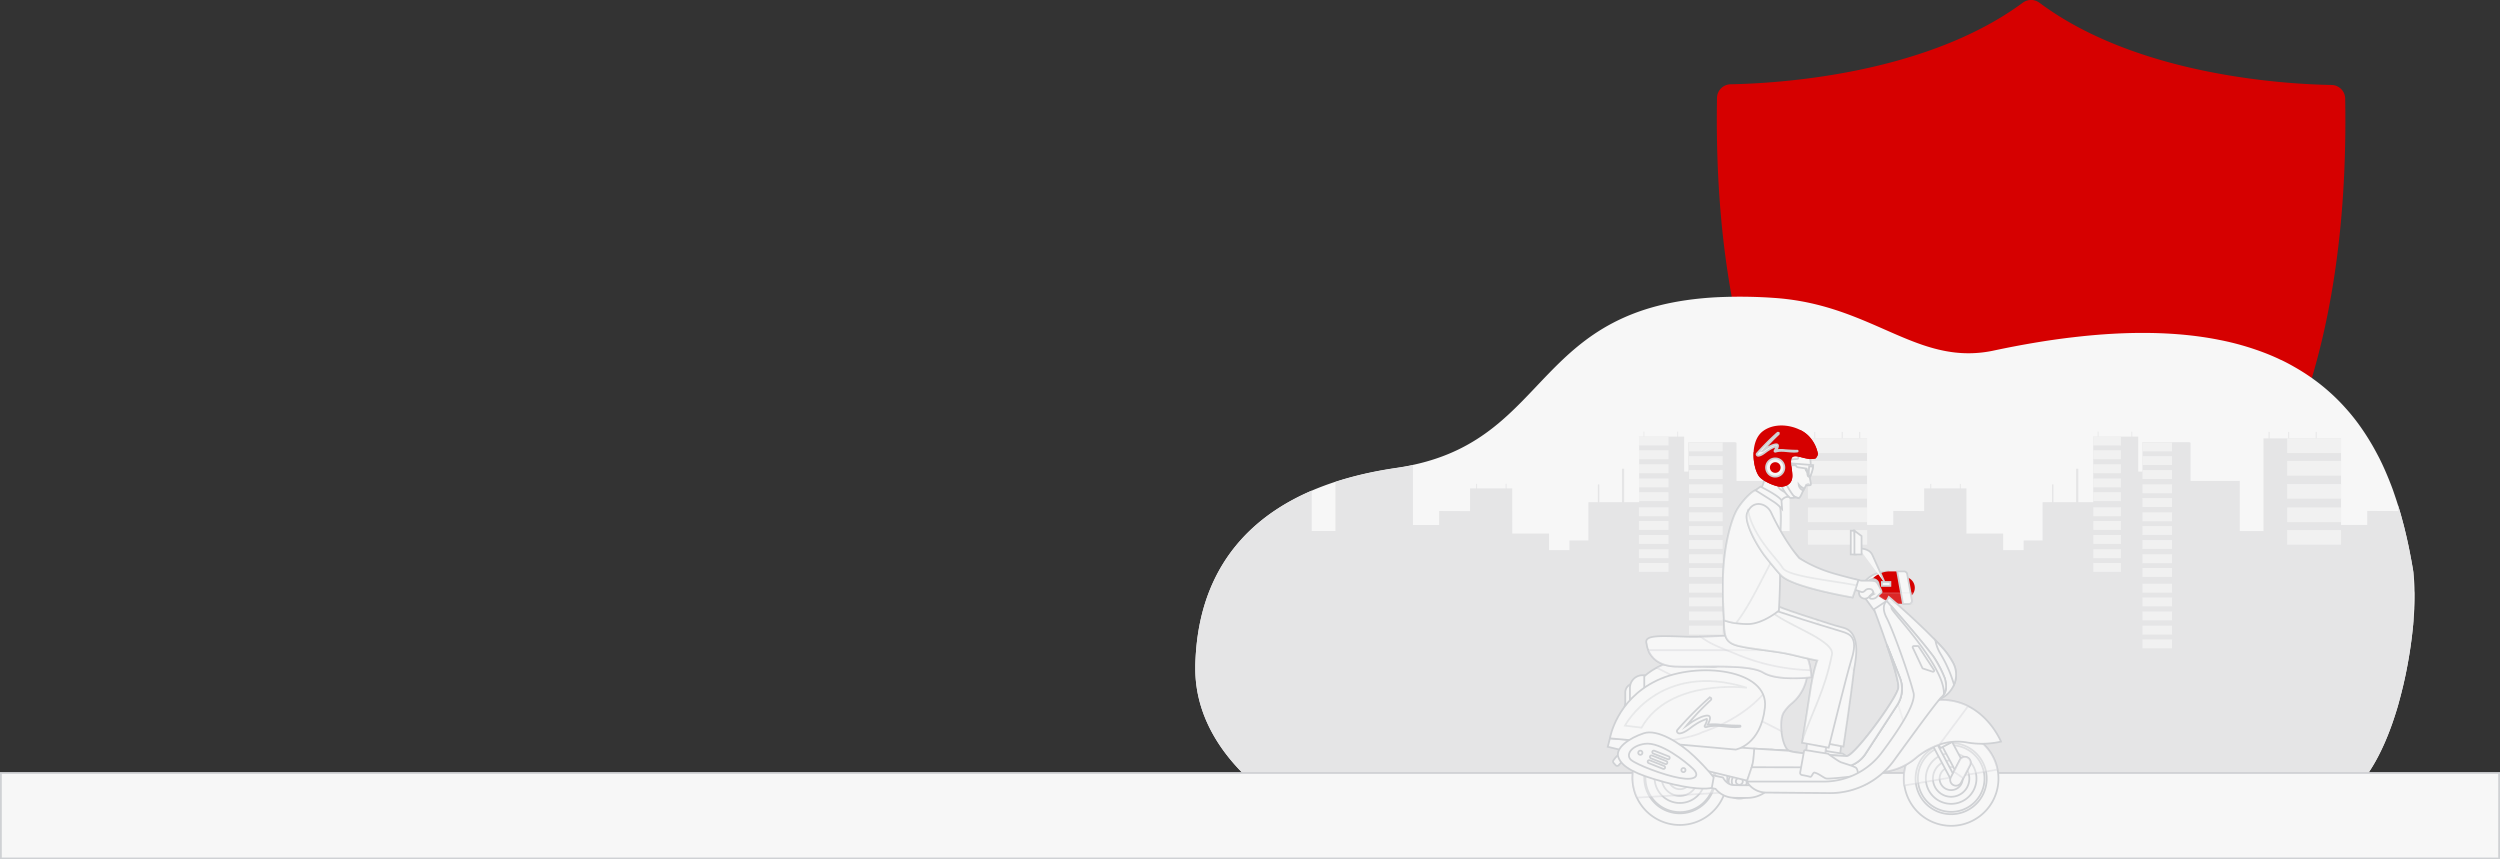 <svg xmlns="http://www.w3.org/2000/svg" xmlns:xlink="http://www.w3.org/1999/xlink" viewBox="0 0 1405.72 483.19"><rect x="0" y="0" width="1405.72" height="483.19" fill="#333333" stroke="none"/><defs><style>.cls-1,.cls-10,.cls-11,.cls-13,.cls-14,.cls-17,.cls-18,.cls-19,.cls-20,.cls-21,.cls-22,.cls-23,.cls-4,.cls-7,.cls-8,.cls-9{fill:#f7f7f7;}.cls-1,.cls-10,.cls-11,.cls-13,.cls-16,.cls-17,.cls-18,.cls-19,.cls-20,.cls-21,.cls-22,.cls-23,.cls-7,.cls-8,.cls-9{stroke:#cfd1d4;stroke-miterlimit:10;}.cls-1{clip-rule:evenodd;}.cls-2{isolation:isolate;}.cls-12,.cls-3{fill:#d60000;}.cls-5{fill:#e5e5e6;}.cls-6{fill:#f1f1f1;}.cls-10,.cls-11,.cls-12,.cls-13,.cls-14,.cls-16,.cls-17,.cls-19,.cls-22,.cls-8{fill-rule:evenodd;}.cls-8{opacity:0.13;}.cls-11,.cls-13,.cls-17,.cls-19,.cls-21,.cls-22,.cls-23,.cls-8,.cls-9{mix-blend-mode:multiply;}.cls-11,.cls-9{opacity:0.39;}.cls-13{opacity:0.2;}.cls-15{clip-path:url(#clip-path);}.cls-16{fill:none;}.cls-17{opacity:0.16;}.cls-18{opacity:0.38;}.cls-19{opacity:0.46;}.cls-20{opacity:0.49;}.cls-21{opacity:0.68;}.cls-22,.cls-23{opacity:0.41;}</style><clipPath id="clip-path"><path class="cls-1" d="M905.23,415.16l70.71,6.31s14.19-2.34,16.46-23.73-37.74-26.09-60.72-15.14S905.23,415.16,905.23,415.16Z"/></clipPath></defs><g class="cls-2"><g id="Layer_2" data-name="Layer 2"><g id="Layer_1-2" data-name="Layer 1"><path class="cls-3" d="M1142,386.6S1004.12,358.88,972,156.76c-4.76-29.92-7.21-63.67-6.55-101.71a7.81,7.81,0,0,1,7.67-7.66c25.3-.45,109-5.09,164.24-45.85a7.88,7.88,0,0,1,9.39,0c55.22,41.18,138.93,45.81,164.25,46.24a7.79,7.79,0,0,1,7.67,7.66c.65,37.26-1.63,70.38-6.11,99.81C1281.18,361.31,1142,386.6,1142,386.6Z"/><path class="cls-4" d="M1357.73,334.06c0,2.39,0,4.92-.17,7.55,0,.5,0,1-.08,1.5q-.15,3-.42,6.11l-.12,1.43c0,.58-.11,1.16-.16,1.75-.24,2.46-.53,5-.86,7.54l-.21,1.56q-.49,3.72-1.14,7.55c-.08.52-.17,1-.27,1.57-.42,2.5-.9,5-1.41,7.54l-.33,1.59q-.63,3-1.34,6c-.25,1-.51,2.1-.77,3.14-.63,2.53-1.32,5.05-2,7.55-.15.52-.3,1-.45,1.56-.77,2.54-1.57,5.06-2.42,7.54l-.54,1.57c-.75,2.11-1.54,4.2-2.35,6.24-.45,1.12-.91,2.22-1.37,3.31-1.11,2.6-2.29,5.12-3.52,7.54l-.81,1.58c-1.4,2.64-2.86,5.16-4.41,7.53-.32.5-.65,1-1,1.49a63.47,63.47,0,0,1-6,7.53c-.67.72-1.35,1.43-2,2.09a37.48,37.48,0,0,1-10.85,7.51l-.86.37-.22.08c-.56.23-1.13.43-1.7.62l-30.17,0-85.3.12-105.86-.63-41.39-.25-81.88-.49L718,450.29S672.11,423.14,672.11,376c0-.65,0-1.3,0-2,.68-25.19,7.43-73.19,65.46-98.11q6.25-2.68,13.32-5,6.32-2.06,13.34-3.78,8.93-2.18,19-3.74l2-.3c3.22-.47,6.3-1,9.26-1.66,78.07-16.77,68.69-89.26,171.66-94.31a272.63,272.63,0,0,1,31.27.4c17.61,1.18,32.12,5.47,45.08,10.51,13.71,5.33,25.71,11.5,37.82,15.69l.83.29c11.88,4,23.92,6.08,37.86,3.53.67-.12,1.36-.26,2-.4q23.16-4.92,43.31-7.33l.83-.09c32.35-3.85,59.19-3.11,81.5,1.17l.83.17a153,153,0,0,1,26.43,7.58q3.36,1.31,6.53,2.76l.2.08,1,.49,1,.48.1,0q3.9,1.88,7.55,4,4.33,2.46,8.29,5.18c.75.52,1.5,1,2.23,1.57a108.76,108.76,0,0,1,9.4,7.58c.59.52,1.16,1.05,1.73,1.58q3.89,3.65,7.35,7.58c.6.67,1.18,1.34,1.75,2q3.12,3.67,5.89,7.57c.38.52.74,1.05,1.11,1.58,1.71,2.46,3.33,5,4.86,7.56l1,1.69c1.4,2.42,2.71,4.88,4,7.37.46.94.92,1.87,1.37,2.81.77,1.63,1.52,3.28,2.23,4.94.6,1.38,1.18,2.78,1.75,4.18,1,2.5,2,5,2.84,7.56.18.52.37,1.05.54,1.58.61,1.76,1.18,3.53,1.74,5.31.23.74.46,1.49.68,2.25.16.52.32,1.06.47,1.59s.27.92.4,1.38c.52,1.84,1,3.7,1.5,5.56.06.21.11.41.16.62.14.52.27,1,.4,1.57q.93,3.76,1.76,7.55c.11.52.22,1.05.34,1.56q.8,3.78,1.5,7.56l.3,1.58c.28,1.55.55,3.09.82,4.64.1.64.2,1.31.29,2,0,.29.08.6.11.9.08.65.15,1.33.2,2,.2,2.3.32,4.83.35,7.55C1357.73,333,1357.73,333.54,1357.73,334.06Z"/><path class="cls-5" d="M1357.06,322v27.2l-.12,1.43c0,.58-.11,1.16-.16,1.75-.24,2.46-.53,5-.86,7.54l-.21,1.56q-.49,3.72-1.14,7.55c-.08.52-.17,1-.27,1.57-.42,2.5-.9,5-1.41,7.54l-.33,1.59q-.63,3-1.34,6c-.25,1-.51,2.1-.77,3.14-.63,2.53-1.32,5.05-2,7.55-.15.52-.3,1-.45,1.56-.77,2.54-1.57,5.06-2.42,7.54l-.54,1.57c-.75,2.11-1.54,4.2-2.35,6.24-.45,1.12-.91,2.22-1.37,3.31-1.11,2.6-2.29,5.12-3.52,7.54l-.81,1.58c-1.4,2.64-2.86,5.16-4.41,7.53-.32.5-.65,1-1,1.49a63.47,63.47,0,0,1-6,7.53c-.67.72-1.35,1.43-2,2.09a37.48,37.48,0,0,1-10.85,7.51l-.86.37-.22.08-223,.16-41.39-.25-81.88-.49L718,450.29S672.11,423.14,672.11,376c0-.65,0-1.3,0-2,.68-25.19,7.43-73.19,65.46-98.11v22.68h13.32V271q6.32-2.06,13.34-3.78,8.93-2.18,19-3.74l2-.3c3.22-.47,6.3-1,9.26-1.66v33.69h14.72v-7.87l17.37.07V274.61h3.49v-2.53h.46v2.53h16.09v-2.53h.46v2.53h3.24V300H871v9.33h11.49v-5.42h10.65V282.37h5.31v-10h.81v10H912V263.55h1.25v18.82h8.42v-.26h0v-2.39h0v-2.26h0V273.7h0v-2.4h0v-3.76h0v-2.4h0v-3.76h0v-2.6h0V255h0v-3.3h0V248h0v-2.49h2.51v-2.81h.4v2.81h18.6v-2.81h.4v2.81H947v19.67h2.37v-3.76h0v-2.6h0V255h0v-2.58h0v-3.76h26.45l.6.3v21.46h16.49v28.19h13.32V246.5h2.9v-3.64h.52v3.64h10.51v-3.64h.53v3.64h14.89v-3.64h.52v3.64h9.37v-3.64h.52v3.64h3.85v48.66h14.72v-7.87l17.37.07V274.61h3.49v-2.53h.46v2.53H1102v-2.53h.46v2.53h3.24V300h20.67v9.33h11.49v-5.42h10.66V282.37h5.31v-10h.8v10h12.74V263.55h1.25v18.82H1177v-.26h0v-2.39h0v-2.26h0V273.7h0v-2.4h0v-3.76h0v-2.4h0v-3.76h0v-2.6h0V255h0v-3.3h0V248h0v-2.49h2.52v-2.81h.4v2.81h18.59v-2.81h.41v2.81h3.39v19.67h2.37v-3.76h0v-2.6h0V255h0v-2.58h0v-3.76h26.45l.6.3v21.46h27.67v28.19h13.33V246.5h2.89v-3.64h.52v3.64h10.52v-3.64h.52v3.64h14.9v-3.64h.52v3.64h13.74v48.66h14.72v-7.87l17.37.07v-3.21c.23.74.46,1.49.68,2.25.16.52.32,1.06.47,1.59s.27.92.4,1.38c.52,1.84,1,3.7,1.5,5.56.06.21.11.41.16.62.14.52.27,1,.4,1.57q.93,3.76,1.76,7.55c.11.52.22,1.05.34,1.56q.8,3.78,1.5,7.56l.3,1.58c.28,1.55.55,3.09.82,4.64C1356.87,320.65,1357,321.32,1357.06,322Z"/><rect class="cls-6" x="1016.57" y="246.5" width="33.28" height="8.25"/><rect class="cls-6" x="1016.57" y="259.2" width="33.28" height="8.25"/><rect class="cls-6" x="1016.57" y="272.16" width="33.28" height="8.25"/><rect class="cls-6" x="1016.57" y="285.32" width="33.28" height="8.25"/><rect class="cls-6" x="1016.57" y="298.03" width="33.28" height="8.25"/><rect class="cls-6" x="1177.06" y="245.47" width="15.53" height="5.01"/><rect class="cls-6" x="1177.06" y="253.18" width="15.53" height="5.01"/><rect class="cls-6" x="1177.06" y="261.05" width="15.53" height="5.01"/><rect class="cls-6" x="1177.06" y="269.05" width="15.53" height="5.01"/><rect class="cls-6" x="1177.06" y="276.76" width="15.53" height="5.01"/><rect class="cls-6" x="1177.06" y="285.25" width="15.53" height="5.01"/><rect class="cls-6" x="1177.06" y="292.96" width="15.53" height="5.01"/><rect class="cls-6" x="1177.06" y="300.83" width="15.53" height="5.01"/><rect class="cls-6" x="1177.06" y="308.83" width="15.53" height="5.01"/><rect class="cls-6" x="1177.06" y="316.54" width="15.53" height="5.01"/><rect class="cls-6" x="1204.68" y="248.75" width="16.64" height="5.01"/><rect class="cls-6" x="1204.68" y="256.46" width="16.64" height="5.01"/><rect class="cls-6" x="1204.68" y="264.33" width="16.64" height="5.01"/><rect class="cls-6" x="1204.68" y="272.33" width="16.64" height="5.01"/><rect class="cls-6" x="1204.68" y="280.04" width="16.64" height="5.01"/><rect class="cls-6" x="1204.68" y="288.09" width="16.64" height="5.01"/><rect class="cls-6" x="1204.68" y="295.8" width="16.64" height="5.01"/><rect class="cls-6" x="1204.68" y="303.67" width="16.64" height="5.01"/><rect class="cls-6" x="1204.68" y="311.67" width="16.64" height="5.01"/><rect class="cls-6" x="1204.68" y="319.38" width="16.64" height="5.01"/><rect class="cls-6" x="1204.68" y="328.23" width="16.64" height="5.01"/><rect class="cls-6" x="1204.68" y="335.94" width="16.64" height="5.01"/><rect class="cls-6" x="1204.68" y="343.81" width="16.64" height="5.01"/><rect class="cls-6" x="1204.68" y="351.8" width="16.64" height="5.01"/><rect class="cls-6" x="1204.68" y="359.52" width="16.64" height="5.01"/><rect class="cls-6" x="1286.05" y="246.5" width="30.3" height="8.25"/><rect class="cls-6" x="1286.05" y="259.2" width="30.3" height="8.25"/><rect class="cls-6" x="1286.05" y="272.16" width="30.3" height="8.25"/><rect class="cls-6" x="1286.05" y="285.32" width="30.3" height="8.25"/><rect class="cls-6" x="1286.05" y="298.03" width="30.3" height="8.25"/><rect class="cls-6" x="921.54" y="245.47" width="16.64" height="5.01"/><rect class="cls-6" x="921.54" y="253.18" width="16.64" height="5.01"/><rect class="cls-6" x="921.54" y="261.05" width="16.64" height="5.01"/><rect class="cls-6" x="921.54" y="269.05" width="16.64" height="5.01"/><rect class="cls-6" x="921.54" y="276.76" width="16.64" height="5.01"/><rect class="cls-6" x="921.54" y="285.25" width="16.64" height="5.01"/><rect class="cls-6" x="921.54" y="292.96" width="16.64" height="5.01"/><rect class="cls-6" x="921.54" y="300.83" width="16.64" height="5.01"/><rect class="cls-6" x="921.54" y="308.83" width="16.64" height="5.01"/><rect class="cls-6" x="921.54" y="316.54" width="16.64" height="5.01"/><rect class="cls-6" x="949.71" y="248.75" width="18.91" height="5.01"/><rect class="cls-6" x="949.71" y="256.46" width="18.91" height="5.01"/><rect class="cls-6" x="949.71" y="264.33" width="18.91" height="5.01"/><rect class="cls-6" x="949.71" y="272.33" width="18.91" height="5.01"/><rect class="cls-6" x="949.71" y="280.04" width="18.91" height="5.01"/><rect class="cls-6" x="949.71" y="288.09" width="18.91" height="5.01"/><rect class="cls-6" x="949.71" y="295.8" width="18.91" height="5.01"/><rect class="cls-6" x="949.71" y="303.67" width="18.91" height="5.01"/><rect class="cls-6" x="949.71" y="311.67" width="18.91" height="5.01"/><rect class="cls-6" x="949.71" y="319.38" width="18.91" height="5.01"/><rect class="cls-6" x="949.71" y="328.23" width="18.91" height="5.01"/><rect class="cls-6" x="949.71" y="335.94" width="18.91" height="5.01"/><rect class="cls-6" x="949.71" y="343.81" width="18.91" height="5.01"/><rect class="cls-6" x="949.71" y="351.8" width="18.91" height="5.01"/><rect class="cls-6" x="949.71" y="359.52" width="18.91" height="5.01"/><rect class="cls-7" x="0.5" y="434.63" width="1404.72" height="48.06"/><polygon class="cls-7" points="1024.73 415.97 1023.89 423.69 1034.39 427.06 1035.83 413.92 1024.73 415.97"/><path class="cls-7" d="M1022.81,422.33l-2.17,12a1.25,1.25,0,0,0,1,1.47,44.55,44.55,0,0,1,4.65,1c.87.24,1.55-2.63,2.45-2.39,2.62.71,5.42,3.17,6.57,3.32,2.84.37,17.94-1.58,17.94-1.58s-.08-3.46-1.17-4.38-6.83-2.57-8.42-3.13-7.42-4.86-7.42-4.86-7-1.05-8.73-1.39c-1-.21-3.09-.46-4.09-.57A.57.57,0,0,0,1022.81,422.33Z"/><path class="cls-7" d="M977.61,347.72c.27,7.93.13,12,6.13,14.24s15.11,1.68,24.66,4.06c8.72,2.18,14.07,3.21,14.07,3.21s5.45,6.47,3.29,21.39c-1.21,8.36-3.36,21.19-4,25.17-.14.78-.21,1.22-.21,1.22l15,2.77s4.26-27.72,5.84-42.47c.34-3.21,5.4-21.56-6.07-24.4-5.7-1.42-10.7-3.25-15.25-4.66-23.62-7.35-25.58-9.42-25.58-9.42Z"/><path class="cls-8" d="M977.61,347.72c.27,7.93.13,12,6.13,14.24s15.11,1.68,24.66,4.06c8.72,2.18,14.07,3.21,14.07,3.21s5.45,6.47,3.29,21.39c-1.21,8.36-3.36,21.19-4,25.17-.14.78-.21,1.22-.21,1.22l15,2.77s4.26-31.46,5.84-42.47c-6.22-9.14-15.09-19.91-21.32-29.06-23.62-7.35-25.58-9.42-25.58-9.42Z"/><path class="cls-7" d="M1016.38,375.37v1.23a24.79,24.79,0,0,1-8.53,18.65,22.39,22.39,0,0,0-5.15,5.82,11.74,11.74,0,0,0-1,3.8,28.72,28.72,0,0,0,0,6.23c.48,5.06,2.09,10,4.25,11l-4.71-.28-5.3-.33c-1,6.82-1.67,12.71-1.67,12.71l-22.88.27-.7-26.91-2.11,1.25-22.73-1.6L912,404.87a37.15,37.15,0,0,1,19.51-29.4c1.22-.66,2.52-1.27,3.9-1.85L963.21,375a6.11,6.11,0,0,0,6.42-6.25l34.77,1.79,4.35,3.7,1.28,1.1Z"/><path class="cls-9" d="M1016.38,375.37v1.23a24.79,24.79,0,0,1-8.53,18.65,22.39,22.39,0,0,0-5.15,5.82,11.74,11.74,0,0,0-1,3.8,28.72,28.72,0,0,0,0,6.23l-70.11-35.63c1.22-.66,2.52-1.27,3.9-1.85L963.21,375a6.11,6.11,0,0,0,6.42-6.25l34.77,1.79,4.35,3.7,1.28,1.1Z"/><path class="cls-10" d="M1018.49,380.83s-18.88,2.36-27-2.63-33.84-2.89-49.32-3.41c-10.11-.34-14-5.62-15.4-9.22a12.3,12.3,0,0,1-.87-3.37c-1.77-5.19,6-4.73,22.3-4.2,2.51.08,5.28.07,8.22,0,16.13-.32,37.35-2.22,48.45,0,4.59.91,7.63,4,9.65,7.57a37.52,37.52,0,0,1,4,15.26Z"/><path class="cls-11" d="M1018.5,380.83s-18.89,2.36-27-2.63-33.84-2.89-49.32-3.41c-10.11-.34-14-5.61-15.41-9.22h87.76C1018.28,372.27,1018.5,380.83,1018.5,380.83Z"/><path class="cls-11" d="M1018.1,376.84a115.63,115.63,0,0,1-42.35-9.27c-5.22-2.23-14.56-5.37-19.35-9.57,16.13-.32,37.35-2.22,48.45,0,4.59.91,7.63,4,9.65,7.57A33.64,33.64,0,0,1,1018.1,376.84Z"/><path class="cls-7" d="M918.84,384.35h4.84a0,0,0,0,1,0,0V406a0,0,0,0,1,0,0h-9.81a0,0,0,0,1,0,0V389.31A5,5,0,0,1,918.84,384.35Z"/><path class="cls-7" d="M923.6,379.67h.95a0,0,0,0,1,0,0v31a0,0,0,0,1,0,0h-8.06a0,0,0,0,1,0,0V386.78A7.11,7.11,0,0,1,923.6,379.67Z"/><path class="cls-12" d="M1070.5,336.69h-4.73a6.18,6.18,0,0,1-6.17-6.17h0a6.17,6.17,0,0,1,6.17-6.17h4.73a6.17,6.17,0,0,1,6.17,6.17h0A6.18,6.18,0,0,1,1070.5,336.69Z"/><path class="cls-10" d="M1054.34,344h13.79l-6.38-22.75-4,.58a14.53,14.53,0,0,0-8.67,4.6l-1.83,2a4.34,4.34,0,0,0-.28,5.48Z"/><path class="cls-12" d="M1066.77,321.29l3.29,18.24h-1.16a19.9,19.9,0,0,1-14.44-6.17,18.35,18.35,0,0,1-1.94-2.35l-.06-.08a4.39,4.39,0,0,1-.79-2.52,4.34,4.34,0,0,1,1.29-3.11,13.79,13.79,0,0,1,9.39-4h4.42Z"/><path class="cls-10" d="M1072.38,322.77l2.64,14.72a1.79,1.79,0,0,1-1.77,2.11h-3.19l-3.29-18.31h3.84A1.79,1.79,0,0,1,1072.38,322.77Z"/><path class="cls-10" d="M1055.38,326.54a3.27,3.27,0,0,0-4.61.08l-4.56,4.48a3.26,3.26,0,0,0,4.69,4.53l4.56-4.48A3.27,3.27,0,0,0,1055.38,326.54Z"/><path class="cls-10" d="M1045.36,308.45s5.54-.46,7.42,3.5,7.16,16.09,7.16,16.09"/><path class="cls-10" d="M978,434.51a4.84,4.84,0,1,0,4.84,4.83A4.84,4.84,0,0,0,978,434.51Z"/><path class="cls-10" d="M978,429.66a9.69,9.69,0,1,0,9.71,9.68A9.69,9.69,0,0,0,978,429.66Z"/><path class="cls-10" d="M978,433.39a6,6,0,1,0,6,5.95A6,6,0,0,0,978,433.39Z"/><path class="cls-10" d="M978,435.1a4.25,4.25,0,1,0,4.26,4.24A4.24,4.24,0,0,0,978,435.1Z"/><path class="cls-10" d="M978,437.41a1.94,1.94,0,1,0,1.94,1.93A1.93,1.93,0,0,0,978,437.41Z"/><path class="cls-10" d="M1092.88,422.14a16.2,16.2,0,1,0,19.88,11.43A16.2,16.2,0,0,0,1092.88,422.14Z"/><path class="cls-10" d="M1090.19,412.11a26.58,26.58,0,1,0,32.61,18.77A26.61,26.61,0,0,0,1090.19,412.11Z"/><path class="cls-10" d="M1091.91,418.5a20,20,0,1,0,24.5,14.09A20,20,0,0,0,1091.91,418.5Z"/><path class="cls-10" d="M1092.23,419.69a18.73,18.73,0,1,0,23,13.23A18.76,18.76,0,0,0,1092.23,419.69Z"/><path class="cls-10" d="M1093.39,424a14.24,14.24,0,1,0,17.47,10.05A14.26,14.26,0,0,0,1093.39,424Z"/><path class="cls-10" d="M1094.43,427.91a10.23,10.23,0,1,0,12.55,7.22A10.24,10.24,0,0,0,1094.43,427.91Z"/><path class="cls-10" d="M1095.41,431.53a6.48,6.48,0,1,0,7.94,4.57A6.48,6.48,0,0,0,1095.41,431.53Z"/><path class="cls-11" d="M1090.11,412.14a26.6,26.6,0,0,0-19.46,29.54l52.49-8.94c-.12-.62-.26-1.23-.42-1.84A26.6,26.6,0,0,0,1090.11,412.14Z"/><rect class="cls-7" x="1096.11" y="417.47" width="6.04" height="17.85" transform="translate(2269.65 285.8) rotate(151.95)"/><rect class="cls-7" x="1091.81" y="415.24" width="2.61" height="26.19" transform="translate(2259.24 292.31) rotate(151.95)"/><rect class="cls-7" x="1084.66" y="394.73" width="8.65" height="25.27" transform="translate(2241.63 254.87) rotate(151.95)"/><path class="cls-10" d="M1098.33,441.42a3.25,3.25,0,0,0,4.38-1.39l1.26-2.45,3.76-7.26a3.25,3.25,0,1,0-5.77-3l-3.37,6.53-1.65,3.18A3.25,3.25,0,0,0,1098.33,441.42Z"/><path class="cls-11" d="M1098.59,433.86l5.38,3.72,3.76-7.26a3.25,3.25,0,1,0-5.77-3Z"/><path class="cls-10" d="M1125.15,417h0a48.47,48.47,0,0,1-19,.5,31.64,31.64,0,0,0-15.66,1.16A42.62,42.62,0,0,0,1077,426.4a33.84,33.84,0,0,1-21.5,7.89h-.74c-2-33.14,16.22-37.1,28.08-39.74,9.81-2.16,17.69-.61,23.86,2.5C1119.7,403.59,1125.15,417,1125.15,417Z"/><path class="cls-11" d="M1106.67,397.05l-16.15,21.63A42.62,42.62,0,0,0,1077,426.4a33.84,33.84,0,0,1-21.5,7.89h-.74c-2-33.14,16.22-37.1,28.08-39.74C1092.62,392.39,1100.5,393.94,1106.67,397.05Z"/><path class="cls-10" d="M942.11,421.27a16.2,16.2,0,1,0,18.49,13.57A16.23,16.23,0,0,0,942.11,421.27Z"/><path class="cls-10" d="M969.84,445.63a26.66,26.66,0,0,1-49.45,2.86,26.08,26.08,0,0,1-2.16-7.19,26.63,26.63,0,1,1,51.61,4.33Z"/><path class="cls-10" d="M941.54,417.55a20,20,0,1,0,22.79,16.72A20,20,0,0,0,941.54,417.55Z"/><path class="cls-10" d="M941.63,418.13a19.38,19.38,0,1,0,22.11,16.24A19.4,19.4,0,0,0,941.63,418.13Z"/><path class="cls-10" d="M942.41,423.22a14.23,14.23,0,1,0,16.24,11.92A14.25,14.25,0,0,0,942.41,423.22Z"/><path class="cls-10" d="M943,427.18a10.23,10.23,0,1,0,11.67,8.57A10.24,10.24,0,0,0,943,427.18Z"/><path class="cls-10" d="M943.58,430.89a6.47,6.47,0,1,0,7.39,5.42A6.49,6.49,0,0,0,943.58,430.89Z"/><path class="cls-11" d="M969.84,445.63l-49.45,2.86a26.08,26.08,0,0,1-2.16-7.19,26.63,26.63,0,1,1,51.61,4.33Z"/><path class="cls-7" d="M980.41,448.64c-2.82,0-5,0-6.48-.14a13.66,13.66,0,0,1-9.31-4.93l-13.34-2.79,1.47-7,16,3.38.81,1.24s1.93,2.79,4.78,3c1.68.11,4.57.15,8.35.12a9.82,9.82,0,0,0,8.3-4.66l1.46-2.34,6,3.77-1.47,2.35a16.92,16.92,0,0,1-14.29,8Z"/><polygon class="cls-7" points="905.23 415.16 904.02 419.9 984 439.34 988.73 421.09 905.23 415.16"/><path class="cls-7" d="M1080.44,393.36s-20.77,35.9-26.71,43.92-21.36,5.33-30.86,5.84c-9.21.5-38.83-3.42-40.56-3.65h-.09s1.07-3.25,2.73-8.06c.53-1.59,1.49-4.19,2.3-6.38s1.48-3.94,1.48-3.94l5.6.35,6.86.43c.24.47.48.93.75,1.38a16.91,16.91,0,0,0,14.34,8.13l18.38.15a16.88,16.88,0,0,0,14.27-7.69l17.79-27.33a16.87,16.87,0,0,0,2.14-13.57,13.75,13.75,0,0,0-.6-1.85l-7.35-18.6-.05-.12c-3.51-10.28-7.13-19.79-7.13-19.79l7.12-4.69h0l4.44,13.92,10.08,27.67Z"/><path class="cls-13" d="M1070.45,406c-.21-.34-4.62-14.74-4.83-15.08-5.77,10.7-23.77,34.41-27.32,34.16-4.15-.3-28.59-1.19-32.4-3l-4.71-.28-6.86-.43L987.25,425l-1.26.64a31.71,31.71,0,0,1-1,5.74c-1.66,4.81-2.73,8.06-2.73,8.06h0a12.83,12.83,0,0,0,10.87,6.17l35.62.3A44.28,44.28,0,0,0,1065,427.61c4.07-5.63,8.56-11.8,12.7-17.42Z"/><path class="cls-7" d="M1066.71,396.5l-17.77,27.34a16.92,16.92,0,0,1-14.28,7.68l-18.38-.15a16.91,16.91,0,0,1-14.34-8.13c-.27-.45-.51-.91-.75-1.38l4.71.28c3.81,1.78,28.25,2.67,32.4,3s28.19-32.35,29.08-38.34c.44-3-3-14-6.47-24.29l7.35,18.59A16.89,16.89,0,0,1,1066.71,396.5Z"/><path class="cls-7" d="M1066.72,396.5l-17.79,27.33a16.88,16.88,0,0,1-14.27,7.69L985,431.4a31.71,31.71,0,0,0,1-5.74c.26-2.51.37-4.72.37-4.72l2.37.14,5.6.35,6.86.43,4.71.28c3.81,1.78,28.25,2.67,32.4,3s28.19-32.35,29.08-38.34a10.81,10.81,0,0,0-.21-2.95c-.82-4.74-3.5-13.27-6.26-21.34l7.35,18.6a13.75,13.75,0,0,1,.6,1.85A16.87,16.87,0,0,1,1066.72,396.5Z"/><polygon class="cls-7" points="1016.32 415.97 1015.48 423.69 1025.98 427.06 1027.41 413.92 1016.32 415.97"/><polygon class="cls-9" points="1016.32 415.97 1015.48 423.69 1025.98 427.06 1027.41 413.92 1016.32 415.97"/><path class="cls-7" d="M1014.39,422.33l-2.17,12a1.26,1.26,0,0,0,1,1.47,44.55,44.55,0,0,1,4.65,1c.87.24,1.54-2.63,2.45-2.39,2.62.71,5.42,3.17,6.56,3.32,2.85.37,17.95-1.58,17.95-1.58s-.09-3.46-1.17-4.38-6.83-2.57-8.42-3.13-7.42-4.86-7.42-4.86-7-1.05-8.74-1.39c-1-.21-3.09-.46-4.08-.57A.59.59,0,0,0,1014.39,422.33Z"/><path class="cls-10" d="M1098.73,385a15.48,15.48,0,0,1-8.09,8.15h0c-.3.13-.57.26-.83.4-2.31,1.26-6.8-7.17-10.75-16-4-9.05-7.53-18.53-7.53-18.53l-10.67-21.1h0l1.19-2.29s14.89,12.65,26.17,24.35c1.44,1.47,2.81,2.94,4.09,4.37a40.63,40.63,0,0,1,3.43,4.36,43.23,43.23,0,0,1,2.44,4A14.09,14.09,0,0,1,1098.73,385Z"/><path class="cls-10" d="M1093,390.51a7.72,7.72,0,0,1-1.32,1.5,12.54,12.54,0,0,0-1.07,1.15c-4,4.71-16,21.12-25.67,34.45a44.28,44.28,0,0,1-36.26,18.33l-35.62-.3a12.83,12.83,0,0,1-10.87-6.17h43.3a40.72,40.72,0,0,0,32.55-16.24c9.12-12.12,19.44-27.58,17.92-33.64-.61-2.41-1.53-5.54-2.65-9-3.78-11.9-9.73-27.92-12.49-33.2-3.56-6.83,0-9.48,0-9.48h0c.13.14,1.19,1.33,2.84,3.2h0c5.34,6.06,16.93,19.34,23.49,28.08a.47.47,0,0,0,.06.09,31,31,0,0,1,1.87,2.92,63.25,63.25,0,0,1,4.44,9.17.06.06,0,0,1,0,0C1094.58,385.09,1094.6,388.15,1093,390.51Z"/><path class="cls-7" d="M1093,390.51c.86-11.57-16.93-33-24.9-42.57-4.6-5.53-4.87-5.87-4.43-6.83h0c5.34,6.05,16.93,19.35,23.49,28.08a.47.47,0,0,0,.06.09,69.3,69.3,0,0,1,6.31,12.09s0,0,0,0C1094.58,385.09,1094.59,388.15,1093,390.51Z"/><path class="cls-14" d="M905.23,415.16l70.71,6.31s14.19-2.34,16.46-23.73-37.74-26.09-60.72-15.14S905.23,415.16,905.23,415.16Z"/><g class="cls-15"><path class="cls-10" d="M902.82,416l74.61,6.71s15-2.49,17.37-25.21S955,369.79,930.73,381.43,902.82,416,902.82,416Z"/><path class="cls-9" d="M957.37,411.66c14.64-5,28.57-13.35,37.75-25.82-.36,6.32-1,12.69-2.92,18.72s-5.36,11.73-10.46,15.48c-4.57,3.36-10.24,5-15.89,5.49a94.64,94.64,0,0,1-17-.48l-16.19-1.44-7.85-.7c-1.44-.12-7,.24-8-.71-2.24-2.17,7.81-3.23,8.92-3.39,5.11-.76,10.22-1.63,15.28-2.71C946.29,415,952.56,414.06,957.37,411.66Z"/></g><path class="cls-16" d="M905.23,415.16l70.71,6.31s14.19-2.34,16.46-23.73-37.74-26.09-60.72-15.14S905.23,415.16,905.23,415.16Z"/><path class="cls-7" d="M1075.55,364.21l5.38,11.38a.65.65,0,0,0,.38.33l5.38,1.76a.64.64,0,0,0,.73-1l-8.58-13.13a.64.64,0,0,0-.53-.29h-2.18A.64.64,0,0,0,1075.55,364.21Z"/><path class="cls-17" d="M1075.4,333.36v6.24h-5.34v-.07h-1.16a19.9,19.9,0,0,1-14.44-6.17Z"/><path class="cls-7" d="M912,423.54c-1.7-.1-3.84,2.65-4.8,4a1.17,1.17,0,0,0,.1,1.44l1.15,1.29a1.16,1.16,0,0,0,1.74,0c1-1.14,2.62-2.82,3.65-2.86Z"/><path class="cls-10" d="M924.28,412.3c-8.14,2.69-16.41,8.33-14.23,13.7s9.09,9.22,25.82,13.78c15.22,4.15,24.17,4,26.66,3.19l1.05-5.84s-2.92-4.18-11-11.91S931.85,409.81,924.28,412.3Z"/><path class="cls-10" d="M924.84,418.24c-8,1.16-10.84,6.44-7.65,9.1s18.12,8.48,27.26,10.11,11.51-1.34,7.48-5.21S933.71,416.94,924.84,418.24Z"/><path class="cls-7" d="M937.7,426.9l-8.11-3.21a.84.84,0,0,1-.47-1.1h0a.83.83,0,0,1,1.09-.47l8.11,3.21a.85.85,0,0,1,.47,1.1h0A.83.83,0,0,1,937.7,426.9Z"/><path class="cls-7" d="M936.39,429.6l-8.1-3.22a.84.84,0,0,1-.48-1.09h0a.85.85,0,0,1,1.1-.48L937,428a.84.84,0,0,1,.48,1.09h0A.84.84,0,0,1,936.39,429.6Z"/><path class="cls-7" d="M935.09,432.29,927,429.08a.85.85,0,0,1-.47-1.1h0a.85.85,0,0,1,1.1-.47l8.1,3.21a.86.86,0,0,1,.48,1.1h0A.85.85,0,0,1,935.09,432.29Z"/><path class="cls-7" d="M923.49,423.46a1.17,1.17,0,1,1-1-1.36A1.17,1.17,0,0,1,923.49,423.46Z"/><path class="cls-7" d="M947.49,432.29a1.16,1.16,0,1,1-1.64-.2A1.17,1.17,0,0,1,947.49,432.29Z"/><path class="cls-18" d="M913.69,408s19.44-36.66,68.53-21.29c0,0-43.43-5.54-59.21,22.45Z"/><rect class="cls-7" x="1058.15" y="327.25" width="4.79" height="2.18"/><polygon class="cls-10" points="1040.66 298.41 1042.73 298.41 1043.48 311.77 1040.66 311.77 1040.66 298.41"/><polygon class="cls-10" points="1042.73 298.41 1046.74 301.42 1046.74 311.77 1042.73 311.77 1042.73 298.41"/><path class="cls-7" d="M1098.73,385a73.89,73.89,0,0,0-7.69-17.5,22.59,22.59,0,0,1-2.83-7.57h0c1.44,1.48,2.81,2.95,4.09,4.37a42.62,42.62,0,0,1,5.87,8.35A14.09,14.09,0,0,1,1098.73,385Z"/><path class="cls-7" d="M969.29,348.36c.28,7.93.13,12.05,6.14,14.24s22.76,3.25,32.32,5.62c8.72,2.18,14.07,3.21,14.07,3.21s-2.21,4.91-4.37,19.83c-1.21,8.36-3.36,21.19-4,25.17l-.22,1.23,15,2.76s10.27-41.54,12.82-49.57c4-12.53-.78-14.35-5.39-15.74-34.8-10.47-48.49-15.64-48.49-15.64Z"/><path class="cls-19" d="M989.77,340.17c3.21,2,6.4,4.06,9.54,6.17,10.21,6.81,32.19,14.51,30.77,21.69-4.06,20.64-11.21,32.25-16.65,48.4.66-4,2.81-16.81,4-25.17,2.16-14.92,4.37-19.83,4.37-19.83s-5.35-1-14.07-3.21c-9.56-2.37-26.31-3.43-32.32-5.62s-5.86-6.31-6.14-14.24l17.88-8.89Z"/><path class="cls-7" d="M1011.09,280a14,14,0,0,0-6.52-.55c-3.06.53-5.48,5.94-5.48,5.94l-12.9-4.17s4.76-6.53,5.79-11,2.09-11.17,2.09-11.17l10.41,2.49Z"/><path class="cls-7" d="M1014.5,274.71a5.22,5.22,0,0,0-.78,1.31c-.1.48-2.92-1.9-2.92-1.9l-.37-2.48Z"/><path class="cls-7" d="M999.22,251.76c.83-2.17,6.44-2.23,9.69-1.71s8.26,5.25,8.67,6.28c.09.23,1,5.11.28,6.9s-1.67,1.68-1.05,2.88,1.6,5.81,1.39,6.43-2.59.29-2.59.29a10.23,10.23,0,0,1-.93,1.57.92.92,0,0,0-.18.31,7.89,7.89,0,0,1-3.13-2.36,3.87,3.87,0,0,0,2.63,3.41c-.51.65-1.71,4.74-2.91,4.25-3.66-1.48-9.8-3.86-10.9-5.83s-1.14-13.74-1.14-13.74S998.39,253.93,999.22,251.76Z"/><path class="cls-7" d="M1016.3,263a25.22,25.22,0,0,1-2.69-.58,4.24,4.24,0,0,0-1.64.09c.51-1.34,3.31-.58,4.23-.3.46.15.43.22.46.34A.36.36,0,0,1,1016.3,263Z"/><path class="cls-7" d="M1017.14,265.46a1.26,1.26,0,0,1-1.11-.16,3.17,3.17,0,0,1-.56-1.05s.5.72.93.81a2.45,2.45,0,0,0,.7.06S1017.23,265.45,1017.14,265.46Z"/><path class="cls-7" d="M1017.36,264.59l.08-.93a2.77,2.77,0,0,0-1.27.27l-.7.32s.92,1.38,1.48,1.14A.7.7,0,0,0,1017.36,264.59Z"/><path class="cls-7" d="M1017.4,263.66a1,1,0,0,1-.3,1.8C1016.44,265.7,1017,263.39,1017.4,263.66Z"/><path class="cls-20" d="M1017.25,264.28c0,.15,0,.3.16.31s.24-.09.26-.25a.25.25,0,0,0-.16-.31C1017.39,264,1017.27,264.12,1017.25,264.28Z"/><path class="cls-21" d="M1016.93,272.16c.5,0,0,.41-.56.41S1015.9,272.15,1016.93,272.16Z"/><path class="cls-7" d="M1017.76,257.92c.73-.67,2.3-1.28,1.34-4.06s-8.4-7.87-16.07-8.56-14.44,3.33-14.78,8.61.86,6.14,2.25,9.81a22.86,22.86,0,0,1,1.48,6.55l3.56-.53s1.21-2.4,1.82-3.95,2.93-2.51,3.79-2.6.34,4.87.43,5.93c0,0,2.36-1.88,2.44-3s1.68-5,2.16-6.71,4.45-1,4.76-1.49,1.34-3.39-.33-4.89a16,16,0,0,1,4.75,2.25A6.62,6.62,0,0,1,1017.76,257.92Z"/><path class="cls-7" d="M1002.13,264s1.14-3.61-2.15-4.51-3.44,5.48-1.22,8.69c.81,1.16,2.45,1.18,2.93.62C1002.49,267.9,1002.13,264,1002.13,264Z"/><path class="cls-7" d="M1001,263.74a2.49,2.49,0,0,0-1.32-2.62c-1.61-.65-2.11,1.95-1,3.5s1.43,1.39,1.43,1.39-.76-1.26-.64-1.57S1001,263.74,1001,263.74Z"/><path class="cls-7" d="M1000,266.09l.17-.15s-.75-.83-.52-1.5a.6.6,0,0,1,.31-.39,1.16,1.16,0,0,1,.75,0l.13.05,0-.12a1.51,1.51,0,0,0-.19-1.39,1.44,1.44,0,0,0-1.13-.41l0,.22a1.27,1.27,0,0,1,.94.34,1.22,1.22,0,0,1,.16,1.07,1.22,1.22,0,0,0-.8,0,.82.82,0,0,0-.44.52C999.17,265.16,1000,266.05,1000,266.09Z"/><path class="cls-7" d="M1004.49,271.65c-.1,1.42,3.72,7.2,4.94,8.11a11.23,11.23,0,0,1-2.86.22s-4.16-3.34-5.16-8.21Z"/><path class="cls-3" d="M1020.88,257.75c-4.56,1.35-9.69-1.94-12.36-1.09s-.84,5.78-.69,10.55-3.2,6.21-6,6.47-10.06-2.77-12.49-5.58c-1.48-1.71-2.7-5.2-3.17-9.15a28.36,28.36,0,0,1-.14-4.71c.26-4.67,1.78-9.28,5.35-11.89,6-4.41,14.83-3.7,21-.52a16.93,16.93,0,0,1,5,3.72,19.87,19.87,0,0,1,4.75,9.24C1022.4,256.3,1020.88,257.75,1020.88,257.75Z"/><path class="cls-7" d="M994.53,262.58a4.7,4.7,0,0,0,4,5.37,4.79,4.79,0,0,0,5.52-3.86,4.69,4.69,0,0,0-4-5.37A4.79,4.79,0,0,0,994.53,262.58Z"/><path class="cls-7" d="M969.09,319c-.91,13.21.31,29.77.31,29.77a29.16,29.16,0,0,0,6.73,1.65,45,45,0,0,0,6.66.48c8.44,0,17.46-7.56,17.46-7.56s1.06-17.21.53-28.68c-.1-2.34-.1-4.79,0-7.25.2-9.57,1.2-19.34-.18-24,0,0-8.44-7.35-11.58-8.11s-9.56,6.69-12.19,11.05S970.19,302.9,969.09,319Z"/><path class="cls-22" d="M969.09,319c-.91,13.21.31,29.77.31,29.77a29.16,29.16,0,0,0,6.73,1.65c9.15-11.7,16.91-30.38,24.6-43,.2-9.57,1.2-19.34-.18-24,0,0-8.44-7.35-11.58-8.11s-9.56,6.69-12.19,11.05S970.19,302.9,969.09,319Z"/><path class="cls-7" d="M1001.67,281.23c-2.25-3-11.81-7.61-11.81-7.61l-2.79,2.05s9.22,5.74,11.14,7.07a26.09,26.09,0,0,1,3.83,3.5Z"/><path class="cls-7" d="M989.75,301.32c1.14,6.57,14.21,19.44,15,20.62s5.83,5.73,16.38,8.57c1,.27,3.19-5.05,4.18-4.77a167.59,167.59,0,0,1,16.76,5.47c1.4.64,3.43,1.22,4.3,1.57s1.64.07,2.54-.9,3.16-.95,3.8-.11,1.24,2.17.29,2.58a5.13,5.13,0,0,0-1.65,1.31.78.78,0,0,0,.79,1,3.63,3.63,0,0,0,3.29-1.16c1-1.11,2.09-1.89,2.47-2.4s-.78-2.48-1.8-4.39-1.79-2.05-3.78-2.16-5.68-.05-5.68-.05c-9.26-1.84-23.53-4.68-30.35-9.42-2.78-1.91-6.09-3.92-6.09-3.92-2.34-2.93-6.25-7.17-8.69-13.44Z"/><path class="cls-10" d="M989.75,301.32c1.14,6.57,14.21,19.44,15,20.62s5.83,5.73,16.38,8.57c1,.27,3.19-5.05,4.18-4.77-2.78-4.69-6.53-3.86-9-8.7-2.78-1.91-4.51-3.22-4.51-3.22-2.33-2.93-7.83-7.87-10.27-14.14Z"/><path class="cls-10" d="M1019.52,261.54l-.14.86-1.54,5.67a1.54,1.54,0,0,1-1.06-.17c-.41-.31-.5-1.28-.59-2.58a4.88,4.88,0,0,0-.37-1.83l-5-.78a1,1,0,0,1-.71-.53h0a.94.94,0,0,0-.86-.54h-4.5l1.06-1.22Z"/><path class="cls-7" d="M1019.38,262.4s.23.56-.42,2.5a16.07,16.07,0,0,1-1,2.72c-.22.07-.62.2-.78-.13-.34-.74.1-5.26.1-5.26Z"/><path class="cls-7" d="M1045,326.09l-1,3.11-2.29,6.76s-33.15-5.55-40-12.18C999,321.16,992,312.15,992,312.15c-5.58-7.67-11.27-19.23-9.61-23.55a11.89,11.89,0,0,1,.59-1.29h0c3.42-6.48,10.59-4.06,12.92.93,7.9,16.86,15.83,25.59,15.83,25.59a76.7,76.7,0,0,0,19.6,8.68C1039.75,324.91,1045,326.09,1045,326.09Z"/><path class="cls-23" d="M1044,329.2l-2.29,6.76s-33.15-5.55-40-12.18C999,321.16,992,312.15,992,312.15c-5.58-7.67-11.27-19.23-9.61-23.55a11.89,11.89,0,0,1,.59-1.29c3,14.95,16.48,27,19.34,31.95C1005.26,324.32,1032,326.57,1044,329.2Z"/><path class="cls-3" d="M1022.1,254.79c.3,1.51-1.22,3-1.22,3-4.56,1.35-9.69-1.94-12.36-1.09s-.84,5.78-.69,10.55-3.2,6.21-6,6.47-10.06-2.77-12.49-5.58c-1.48-1.71-2.7-5.2-3.17-9.15a28.36,28.36,0,0,1-.14-4.71,45,45,0,0,1,12-.73,16.71,16.71,0,0,0-7-3.47,90.31,90.31,0,0,1,21.36-8.21,16.93,16.93,0,0,1,5,3.72A19.87,19.87,0,0,1,1022.1,254.79Z"/><path class="cls-10" d="M1010.61,253.42c-2.33,0-4.6-.13-6.92-.31a18.59,18.59,0,0,0-4.77,0c.74-1.47,1.74-3.69-.81-3.23a14.76,14.76,0,0,0-4.5,2c-.8.45-1.59,1.09-2.42,1.65a99.11,99.11,0,0,1,8.86-9.35c.46-.42-.13-1.18-.61-.76A129.25,129.25,0,0,0,987.91,255c-.5.56.15,1.35.78,1.28,2.18-.26,3.8-2.06,5.6-3.16a17.81,17.81,0,0,1,3.54-1.85c.84-.27.89-.55.76.44a7.72,7.72,0,0,1-.77,1.77c-.16.35.23.59.53.5,4-1.22,8.18.45,12.27-.11C1010.88,253.86,1010.88,253.41,1010.61,253.42Z"/><path class="cls-7" d="M1003.32,262.88a5.14,5.14,0,1,1-5.14-5.13A5.14,5.14,0,0,1,1003.32,262.88Z"/><path class="cls-3" d="M1001.21,262.88a3,3,0,1,1-3-3A3,3,0,0,1,1001.21,262.88Z"/><path class="cls-10" d="M978.34,408c-3.61,0-7.13-.2-10.72-.48a29,29,0,0,0-7.38-.06c1.14-2.28,2.68-5.71-1.26-5-2.41.43-4.88,1.9-7,3.1-1.24.71-2.47,1.69-3.75,2.56A152.72,152.72,0,0,1,962,393.59c.71-.65-.2-1.83-.94-1.18a200.06,200.06,0,0,0-17.87,18c-.77.87.23,2.1,1.22,2,3.36-.4,5.88-3.18,8.66-4.88a27.61,27.61,0,0,1,5.49-2.87c1.3-.43,1.38-.87,1.17.67a11.3,11.3,0,0,1-1.2,2.74c-.24.54.37.93.83.79,6.26-1.89,12.67.69,19-.17C978.77,408.64,978.77,408,978.34,408Z"/></g></g></g></svg>